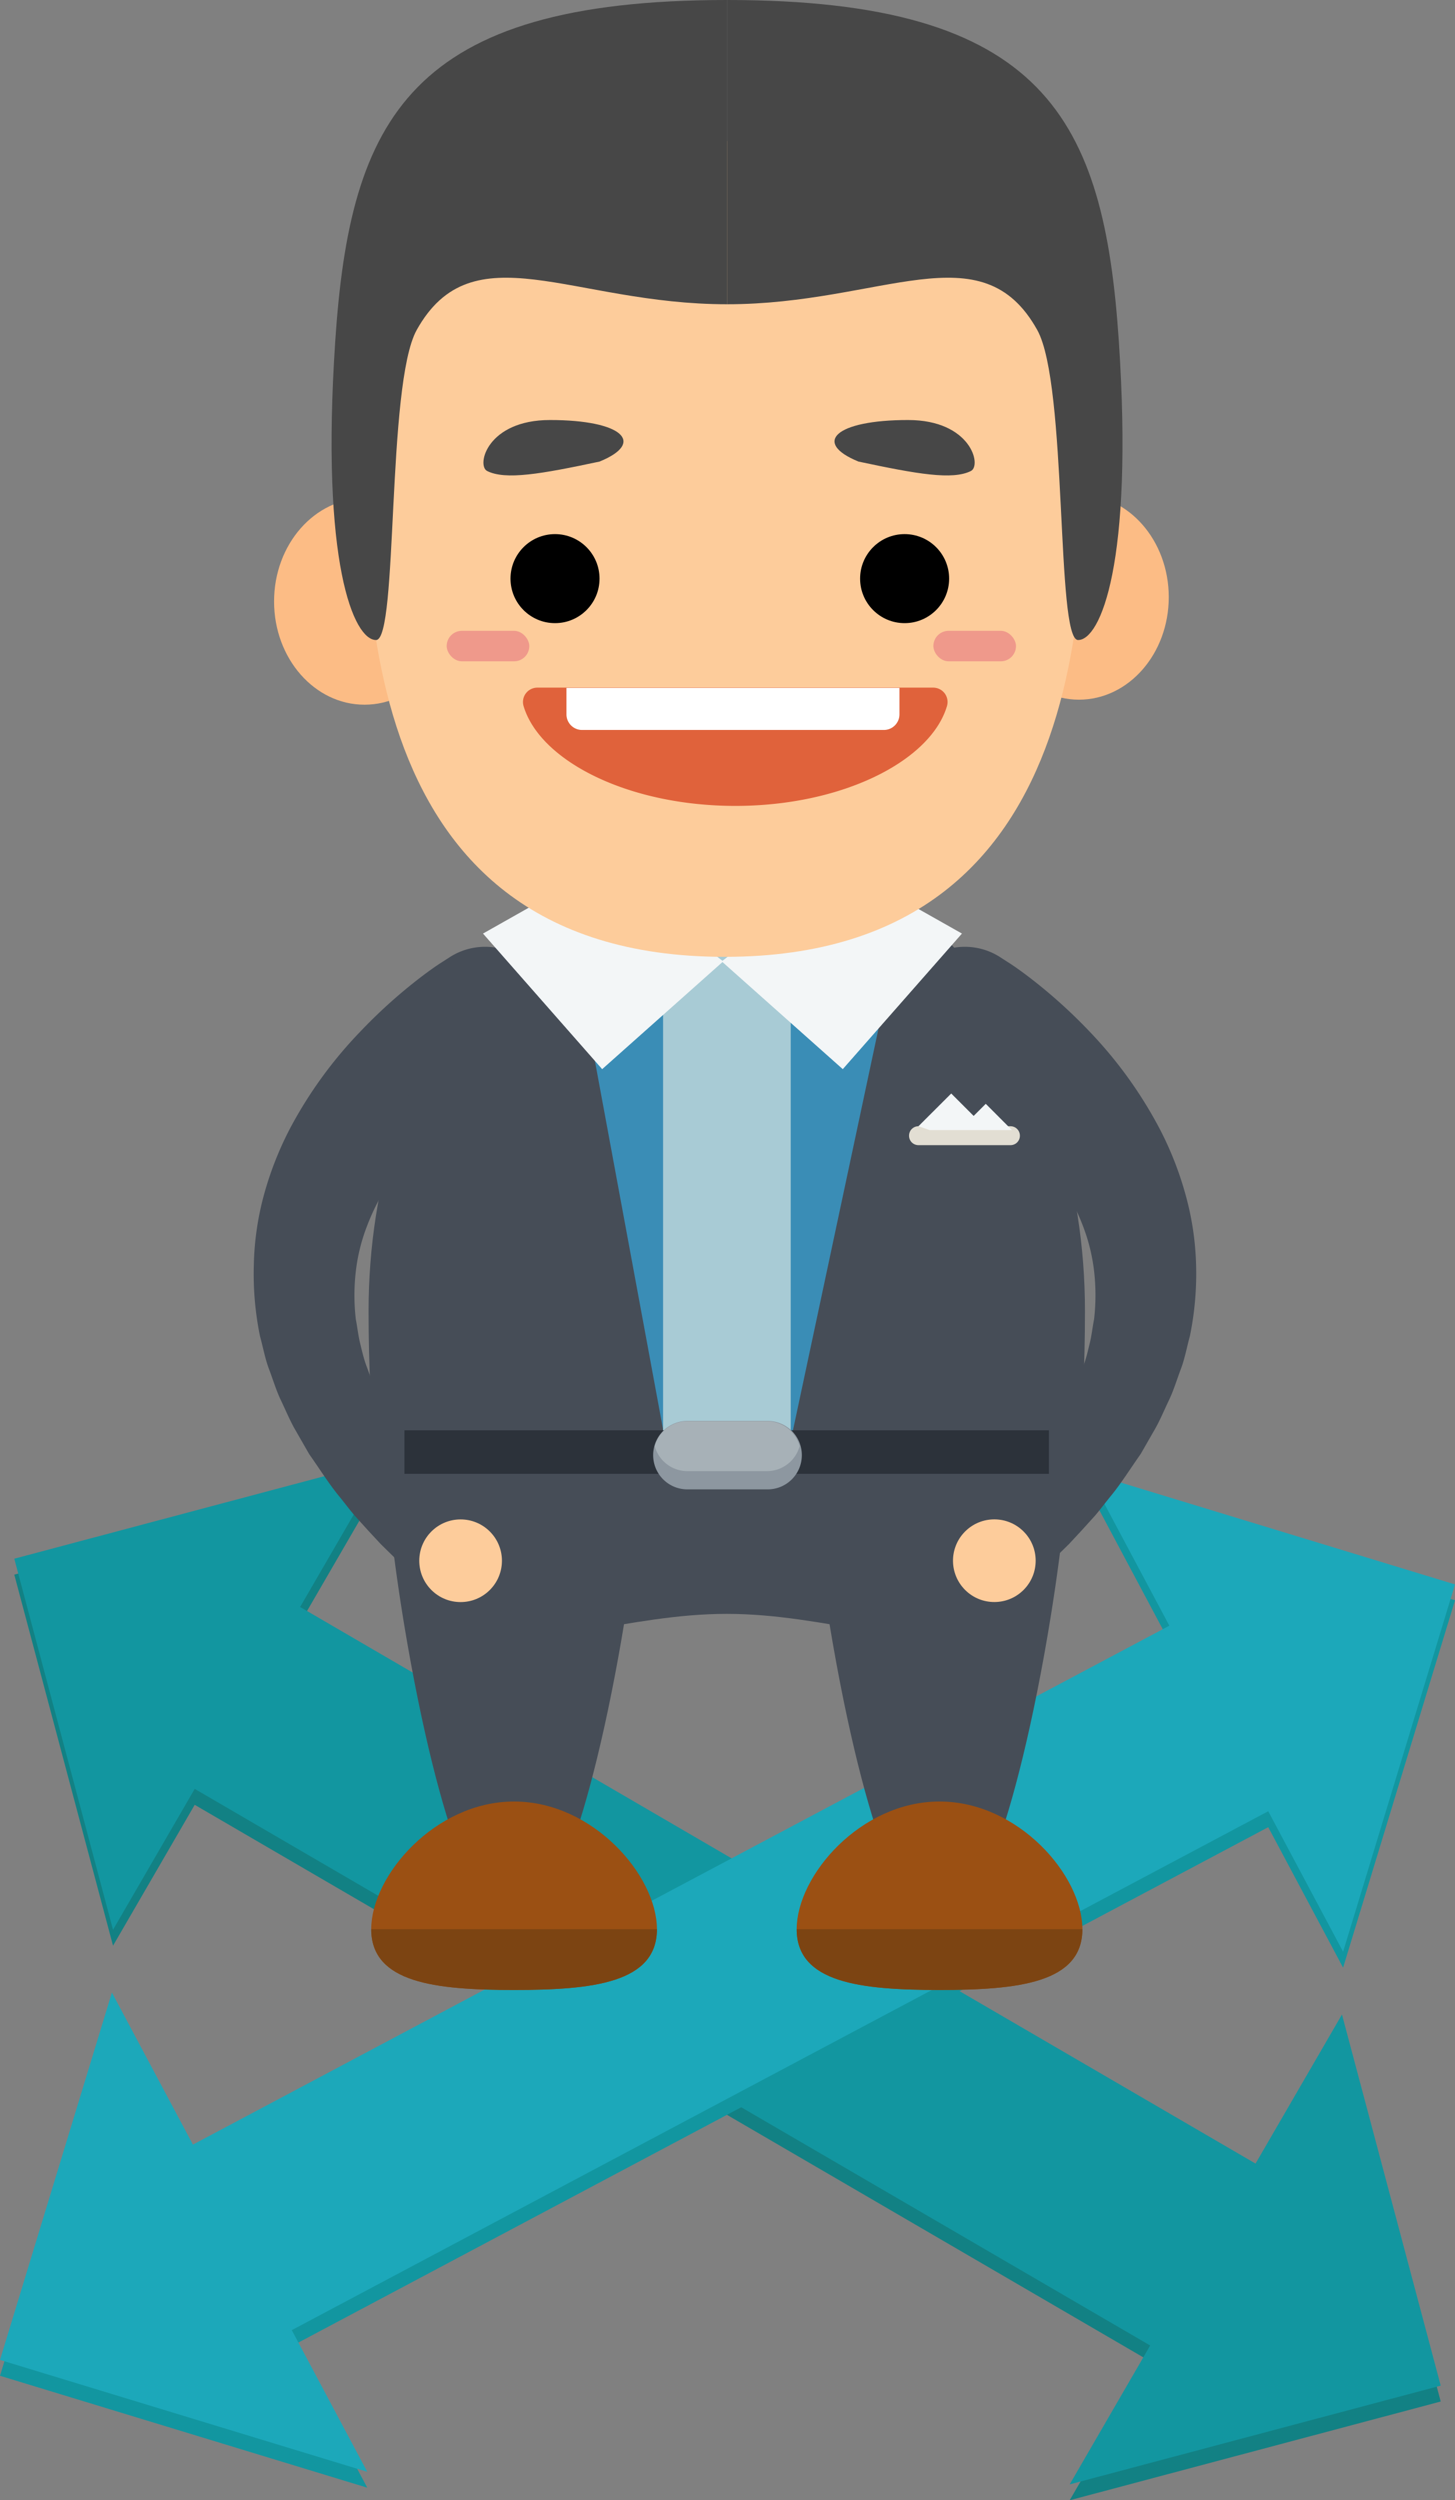 <svg xmlns="http://www.w3.org/2000/svg" viewBox="0 0 220 378"><rect x="0" y="0" width="220" height="378" fill="#808080" stroke="none"/><defs><style>.cls-1{fill:#128184;}.cls-2{fill:#1296a0;}.cls-3{fill:#1ca8ba;}.cls-4{fill:#464d57;}.cls-5{fill:#3a8db6;}.cls-6{fill:#9b5013;}.cls-7{fill:#7c4412;}.cls-8{fill:#a8cbd5;}.cls-9{fill:#e2ded3;}.cls-10{fill:#f3f6f7;}.cls-11{fill:#fcbc85;}.cls-12{fill:#fdcc9b;}.cls-13{fill:#474747;}.cls-14{fill:#e0623b;}.cls-15{fill:#fff;}.cls-16{fill:#ef998b;}.cls-17{fill:#2c323a;}.cls-18{fill:#8d97a0;}.cls-19{fill:#a7b1b7;}</style></defs><title> </title><g id="Layer_1" data-name="Layer 1"><polygon class="cls-1" points="217.84 363.07 202.91 306.97 189.84 329.5 45.38 245.36 58.27 223.13 2.16 238.06 17.09 294.16 29.44 272.86 173.91 357 161.74 378 217.84 363.07"/><polygon class="cls-2" points="203.08 297.48 220 241.94 164.47 225.02 176.81 248.19 29.17 326.63 16.92 303.65 0 359.18 55.53 376.1 44.12 354.69 191.76 276.24 203.08 297.48"/><polygon class="cls-2" points="217.84 360.67 202.91 304.56 189.84 327.1 45.38 242.95 58.27 220.72 2.16 235.65 17.09 291.75 29.44 270.45 173.91 354.6 161.74 375.6 217.84 360.67"/><polygon class="cls-3" points="203.08 295.07 220 239.54 164.47 222.62 176.81 245.78 29.17 324.23 16.92 301.24 0 356.78 55.53 373.7 44.12 352.28 191.76 273.83 203.08 295.07"/><path class="cls-4" d="M141.49,161.82l.66.34c.48.25,1.23.7,2.19,1.29a59.9,59.9,0,0,1,7.59,5.69,55.67,55.67,0,0,1,4.46,4.41,46.75,46.75,0,0,1,4.13,5.42,34,34,0,0,1,3.19,6.29,27.87,27.87,0,0,1,1.72,6.92,31.71,31.71,0,0,1,0,7.25c-.24,1.21-.36,2.43-.65,3.62s-.56,2.39-1,3.54-.78,2.31-1.28,3.41l-1.48,3.23c-1.17,2-2.17,4-3.4,5.75-.58.87-1.12,1.72-1.67,2.51l-1.67,2.19-1.47,1.94-1.36,1.58-2.58,3-.22.26a5.61,5.61,0,0,0,8.18,7.67l3.15-3.07,1.66-1.63,1.86-2,2.11-2.33c.72-.85,1.43-1.79,2.2-2.75,1.58-1.88,3-4.17,4.67-6.54l2.23-3.89c.75-1.34,1.36-2.82,2.06-4.28s1.18-3.09,1.78-4.67.91-3.33,1.37-5a46.9,46.9,0,0,0,.93-10.8,43.69,43.69,0,0,0-1.67-10.83,50.54,50.54,0,0,0-3.87-9.75A65,65,0,0,0,164.79,156a78.69,78.69,0,0,0-9.32-8.37q-1.84-1.39-3-2.12l-1.21-.78a9.88,9.88,0,1,0-10.75,16.58q.39.25.79.46Z"/><path class="cls-4" d="M77.74,161.82l-.66.34c-.48.25-1.23.7-2.19,1.29a59.9,59.9,0,0,0-7.59,5.69,55.67,55.67,0,0,0-4.46,4.41A46.75,46.75,0,0,0,58.71,179a34,34,0,0,0-3.19,6.29,27.87,27.87,0,0,0-1.72,6.92,31.71,31.71,0,0,0,0,7.25c.24,1.21.36,2.43.65,3.62s.56,2.39,1,3.54.78,2.31,1.28,3.41l1.48,3.23c1.17,2,2.17,4,3.4,5.75.58.87,1.12,1.72,1.67,2.51l1.67,2.19,1.47,1.94,1.36,1.58,2.58,3,.22.26a5.61,5.61,0,0,1-8.18,7.67l-3.15-3.07-1.66-1.63-1.86-2-2.11-2.33c-.72-.85-1.43-1.79-2.2-2.75-1.58-1.88-3-4.17-4.67-6.54l-2.23-3.89c-.75-1.34-1.36-2.82-2.06-4.28s-1.18-3.09-1.78-4.67-.91-3.33-1.37-5a46.9,46.9,0,0,1-.93-10.8A43.69,43.69,0,0,1,40,180.32a50.54,50.54,0,0,1,3.87-9.75A65,65,0,0,1,54.44,156a78.69,78.69,0,0,1,9.32-8.37q1.84-1.39,3-2.12l1.21-.78a9.88,9.88,0,1,1,10.75,16.58q-.39.25-.79.46Z"/><path class="cls-4" d="M96.93,223.55c0,10.6-8.6,67.76-19.21,67.76s-19.19-57.17-19.19-67.76a19.2,19.2,0,1,1,38.4,0Z"/><path class="cls-4" d="M161.26,223.55c0,10.6-8.6,67.76-19.21,67.76s-19.19-57.17-19.19-67.76a19.2,19.2,0,1,1,38.4,0Z"/><path class="cls-4" d="M164.05,198.19c0,68.67-24.24,45.8-54.16,45.8s-54.16,22.87-54.16-45.8c0-39.26,24.26-71.09,54.16-71.09S164.05,158.93,164.05,198.19Z"/><polygon class="cls-5" points="119.81 216.66 100.36 216.66 85.8 137.95 136.57 137.95 119.81 216.66"/><path class="cls-6" d="M99.33,291.66c0,8.12-9.68,9.19-21.6,9.19s-21.6-1.07-21.6-9.19,9.68-19.3,21.6-19.3S99.33,283.54,99.33,291.66Z"/><path class="cls-7" d="M99.33,291.66c0,8.12-9.68,9.19-21.6,9.19s-21.6-1.07-21.6-9.19"/><path class="cls-6" d="M163.66,291.66c0,8.12-9.68,9.19-21.6,9.19s-21.6-1.07-21.6-9.19,9.68-19.3,21.6-19.3S163.66,283.54,163.66,291.66Z"/><path class="cls-7" d="M163.66,291.66c0,8.12-9.68,9.19-21.6,9.19s-21.6-1.07-21.6-9.19"/><rect class="cls-8" x="100.26" y="135.3" width="19.3" height="81.49"/><path class="cls-9" d="M154.21,171.7a1.42,1.42,0,0,1-1.43,1.43H138.87a1.42,1.42,0,0,1-1.42-1.43h0a1.42,1.42,0,0,1,1.42-1.43h13.91a1.42,1.42,0,0,1,1.43,1.43Z"/><polygon class="cls-10" points="138.87 170.27 143.83 165.32 147.22 168.71 149.05 166.88 153.01 170.85 140.57 170.85 138.87 170.27"/><polygon class="cls-10" points="73.03 141.14 91.05 130.96 109.35 145.35 91.05 161.64 73.03 141.14"/><polygon class="cls-10" points="145.45 141.14 127.43 130.96 109.13 145.35 127.43 161.64 145.45 141.14"/><ellipse class="cls-11" cx="55.12" cy="90.93" rx="13.68" ry="15.61"/><ellipse class="cls-11" cx="163.14" cy="90.28" rx="13.58" ry="15.5"/><path class="cls-12" d="M164,61.12c0-23-16.82-39.81-54.39-39.81S55.18,38.13,55.18,61.12s-3.92,83.54,54.39,83.54S164,84.11,164,61.12Z"/><path class="cls-13" d="M73.66,71.21c2.78,1.39,8.08.47,17-1.43,7-2.86,3.46-6.28-7.5-6.28C73.66,63.5,72,70.37,73.66,71.21Z"/><path class="cls-14" d="M111.19,121.84c16.15,0,29.55-6.79,32-15.11a2.17,2.17,0,0,0-2.08-2.77H81.24a2.17,2.17,0,0,0-2.08,2.77C81.64,115.06,95,121.84,111.19,121.84Z"/><path class="cls-15" d="M85.65,104H136a0,0,0,0,1,0,0V108a2.36,2.36,0,0,1-2.36,2.36H88A2.36,2.36,0,0,1,85.65,108V104A0,0,0,0,1,85.65,104Z"/><path class="cls-13" d="M109.93,46V0c-48,0-57,17.94-59.24,51.58s2.82,45.22,6.18,45.18S58.42,58.2,63,49.9C71.44,34.76,86.47,46,109.93,46Z"/><path class="cls-13" d="M109.93,46V0c48,0,57,17.94,59.24,51.58S166.36,96.81,163,96.76s-1.55-38.57-6.16-46.86C148.43,34.76,133.39,46,109.93,46Z"/><path class="cls-13" d="M137.3,63.5c-11,0-14.5,3.42-7.5,6.28,8.92,1.9,14.22,2.82,17,1.43C148.48,70.37,146.8,63.5,137.3,63.5Z"/><rect class="cls-16" x="67.54" y="95.37" width="12.49" height="4.61" rx="2.3" ry="2.3"/><rect class="cls-16" x="141.13" y="95.37" width="12.49" height="4.61" rx="2.3" ry="2.3"/><circle cx="83.92" cy="87.48" r="6.73"/><circle cx="136.78" cy="87.48" r="6.73"/><rect class="cls-17" x="61.15" y="216.24" width="97.45" height="6.58"/><path class="cls-18" d="M121.24,220a5.17,5.17,0,0,1-5.18,5.17H103.94A5.17,5.17,0,0,1,98.76,220h0a5.17,5.17,0,0,1,5.18-5.18h12.12a5.17,5.17,0,0,1,5.18,5.18Z"/><path class="cls-19" d="M116.06,214.87H103.94A5.1,5.1,0,0,0,99,218.64a5.11,5.11,0,0,0,4.89,3.77h12.12a5.11,5.11,0,0,0,4.89-3.77A5.1,5.1,0,0,0,116.06,214.87Z"/><circle class="cls-12" cx="69.65" cy="235.96" r="6.25" transform="translate(-146.29 118.06) rotate(-44.92)"/><circle class="cls-12" cx="150.35" cy="235.96" r="6.25" transform="translate(-122.9 175.8) rotate(-45.08)"/></g></svg>